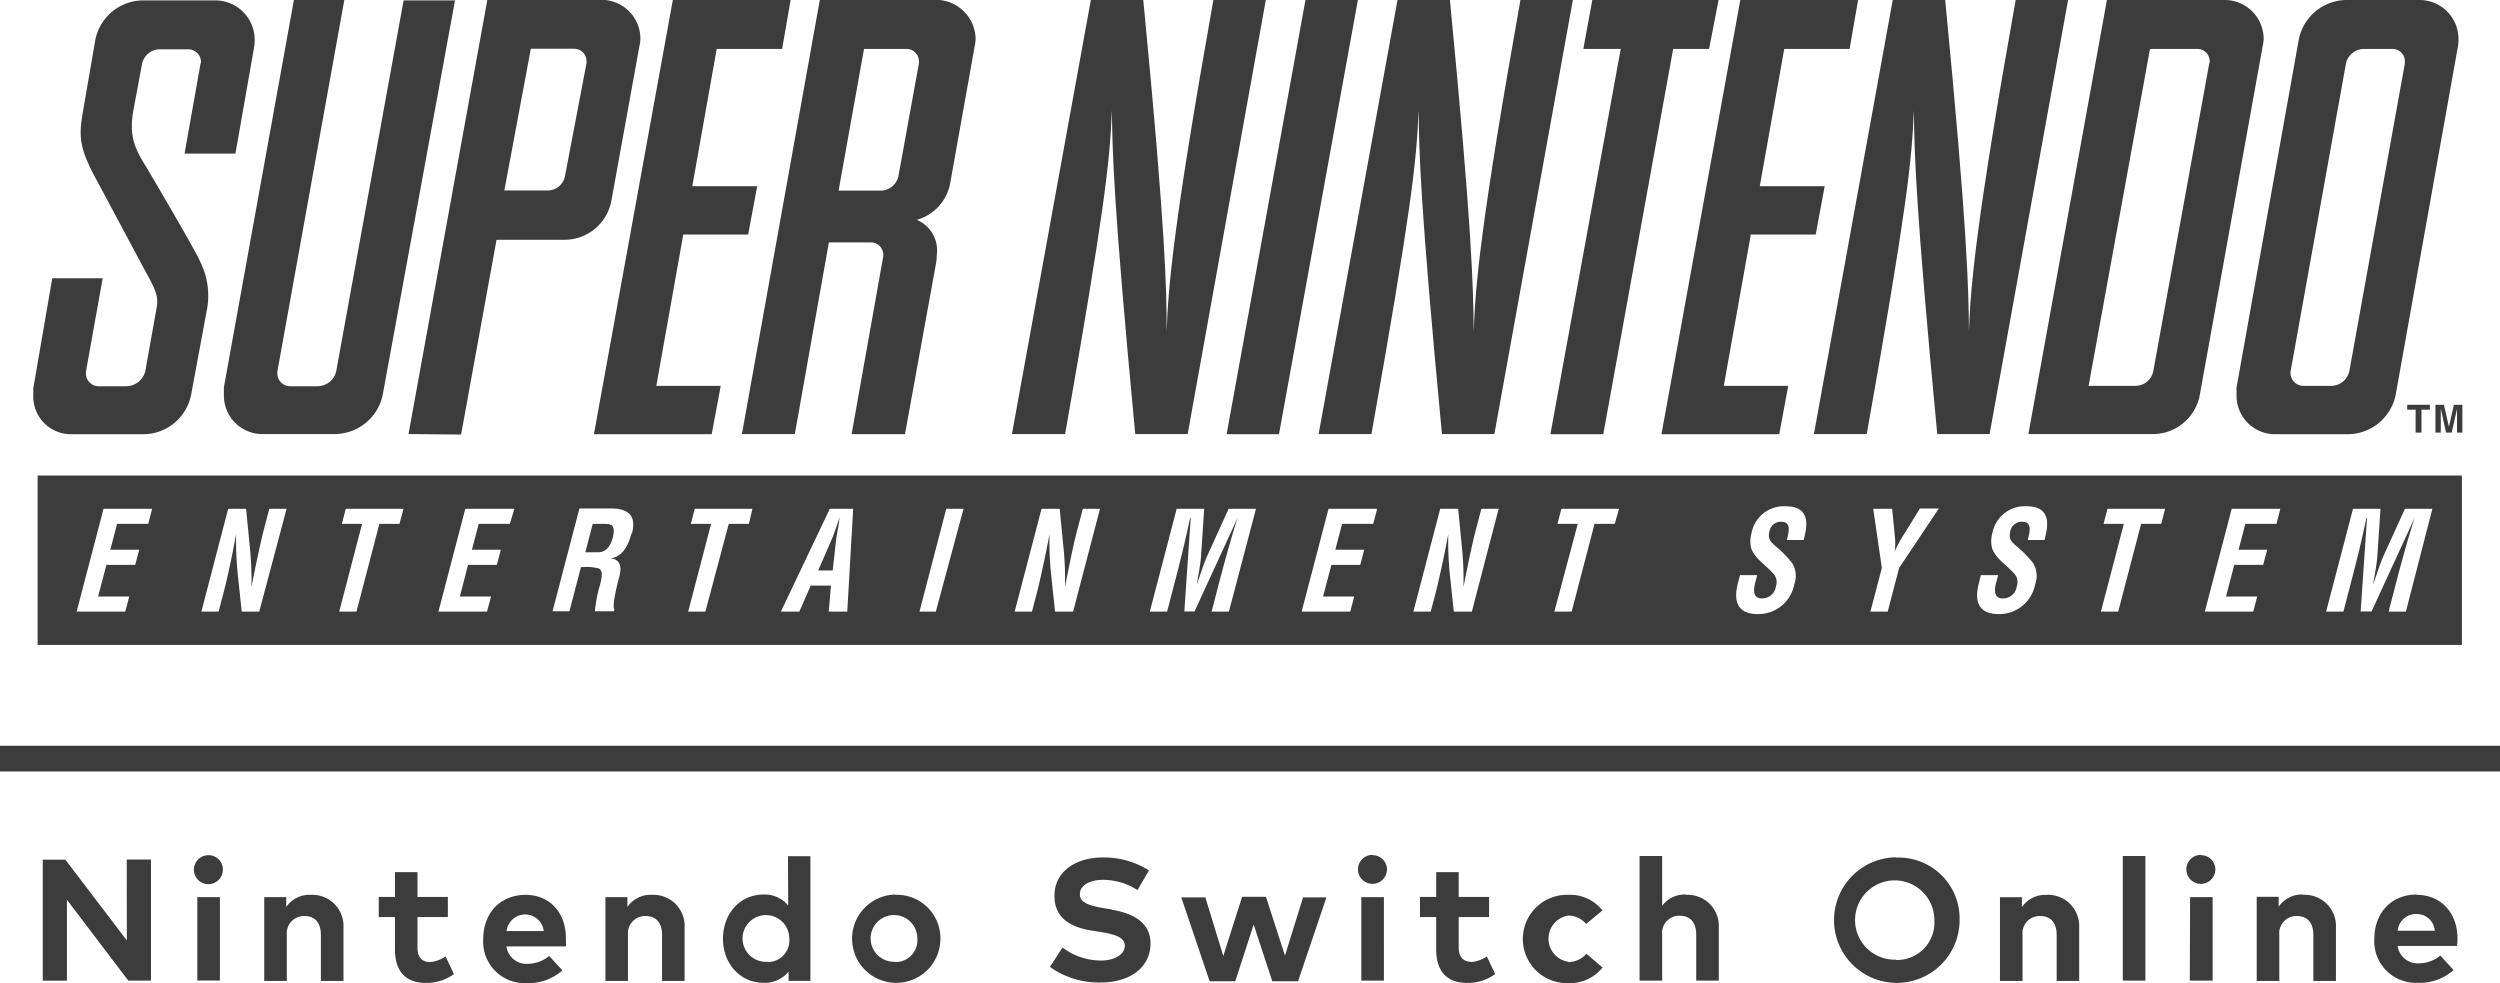 <svg id="logo" xmlns="http://www.w3.org/2000/svg" viewBox="0 0 320.92 126.21"><defs><style>.cls-1{fill:#3c3c3c;}</style></defs><title>snes</title><path class="cls-1" d="M172.72,172.06a1.86,1.86,0,1,0,1.86,1.86A1.83,1.83,0,0,0,172.72,172.06Zm28.45,13.72c-.9,0-1.61-.49-1.61-1.83V180h3.9v-2.58h-3.9v-3.19h-2.89v3.19h-2.08V180h2.08v4.16c0,2.79,1.36,4.3,4,4.3a6,6,0,0,0,3.57-1.14l-1.07-2.26A4.26,4.26,0,0,1,201.17,185.78Zm12.27-8.63c-3.22,0-5.44,2.31-5.44,5.7a5.32,5.32,0,0,0,5.58,5.63,6.48,6.48,0,0,0,4.58-1.64L216.47,185a4.39,4.39,0,0,1-2.72,1,2.59,2.59,0,0,1-2.77-2.23h7.63a9.11,9.11,0,0,0,0-1C218.65,179.45,216.53,177.15,213.44,177.15ZM211,181.8a2.4,2.4,0,0,1,4.77,0Zm-25.12-4.65a3.61,3.61,0,0,0-3.17,1.56v-1.27h-2.82V188.2h2.9v-5.9a2.21,2.21,0,0,1,2.28-2.43c1.32,0,2.09.86,2.09,2.41v5.92h2.9v-6.85A4,4,0,0,0,185.87,177.15Zm-14.58,11h2.9V177.44h-2.9Zm58.37-11a3.58,3.58,0,0,0-3.16,1.56v-1.27h-2.82V188.2h2.89v-5.9a2.21,2.21,0,0,1,2.28-2.43c1.32,0,2.1.86,2.1,2.41v5.92h2.89v-6.85A4,4,0,0,0,229.66,177.15ZM162.25,183l-7.89-10.37h-2.9v15.54h3.1V177.78l7.88,10.38h2.91V172.62h-3.11Zm246.44-5.84a3.61,3.61,0,0,0-3.17,1.56v-1.27H402.7V188.2h2.9v-5.9a2.2,2.2,0,0,1,2.28-2.43c1.32,0,2.1.86,2.1,2.41v5.92h2.89v-6.85A4,4,0,0,0,408.69,177.15Zm9.78,11h2.9v-16h-2.9Zm-29.12-15.83a8.06,8.06,0,1,0,8.17,8.06A7.83,7.83,0,0,0,389.35,172.37Zm0,13.14a5.09,5.09,0,1,1,4.93-5.08A4.8,4.8,0,0,1,389.35,185.51Zm37.72,2.69H430V177.44h-2.89Zm1.43-16.14a1.86,1.86,0,1,0,1.85,1.86A1.83,1.83,0,0,0,428.5,172.06Zm-66.08,5.09a3.58,3.58,0,0,0-3.08,1.45v-6.4h-2.9v16h2.9v-5.9a2.2,2.2,0,0,1,2.27-2.43c1.32,0,2.1.86,2.1,2.41v5.92h2.9v-6.85A4,4,0,0,0,362.42,177.15Zm93.78,0c-3.22,0-5.44,2.31-5.44,5.7a5.33,5.33,0,0,0,5.59,5.63,6.48,6.48,0,0,0,4.58-1.64l-1.7-1.86a4.34,4.34,0,0,1-2.72,1,2.59,2.59,0,0,1-2.76-2.23h7.63a9.11,9.11,0,0,0,.05-1C461.42,179.45,459.3,177.15,456.2,177.15Zm-2.44,4.65a2.35,2.35,0,0,1,2.42-2.15,2.32,2.32,0,0,1,2.34,2.15Zm-12.12-4.65a3.59,3.59,0,0,0-3.16,1.56v-1.27h-2.82V188.2h2.9v-5.9a2.2,2.2,0,0,1,2.27-2.43c1.32,0,2.1.86,2.1,2.41v5.92h2.9v-6.85A4,4,0,0,0,441.64,177.15Zm-94.35,8.63a3,3,0,0,1,0-5.93,3,3,0,0,1,2.29,1.08l2.09-1.74a5.26,5.26,0,0,0-4.31-2,5.67,5.67,0,1,0,0,11.33,5.32,5.32,0,0,0,4.32-2l-2.06-1.77A3.14,3.14,0,0,1,347.29,185.78Zm-100.14-7.22a3.92,3.92,0,0,0-3.17-1.41c-3,0-5.2,2.43-5.2,5.67s2.24,5.66,5.2,5.66A3.94,3.94,0,0,0,247.2,187v1.19H250v-16h-2.88Zm-2.63,7.22a3,3,0,1,1,2.77-3A2.77,2.77,0,0,1,244.52,185.78Zm44.16-6.72-.88-.14c-1.86-.31-3.21-.66-3.21-1.8s1.24-1.86,3-1.86a8.27,8.27,0,0,1,4.4,1.32l1.47-2.53a10.89,10.89,0,0,0-5.94-1.66c-3.3,0-6.19,1.69-6.19,4.93,0,2.81,2,4,4.74,4.45l1,.16c2.16.34,3.29.74,3.29,1.82s-1.33,1.87-3.05,1.87a8.19,8.19,0,0,1-4.95-1.67l-1.61,2.49a10.77,10.77,0,0,0,6.55,2c3.34,0,6.36-1.64,6.36-5.07C293.63,180.71,291.45,179.52,288.68,179.06Zm-27.82-1.91a5.67,5.67,0,1,0,5.83,5.67A5.58,5.58,0,0,0,260.86,177.15Zm0,8.63a3,3,0,1,1,2.87-3A2.81,2.81,0,0,1,260.86,185.78Zm50.06-.79-2.44-7.55h-3.06L303,185l-2.3-7.52h-3.09l3.64,10.76h3.29l2.36-7.27,2.39,7.27h3.31l3.64-10.76h-3Zm23.91.79c-.9,0-1.61-.49-1.61-1.83V180h3.9v-2.58h-3.9v-3.19h-2.89v3.19h-2.08V180h2.08v4.16c0,2.79,1.36,4.3,4,4.3a6,6,0,0,0,3.57-1.14l-1.07-2.26A4.26,4.26,0,0,1,334.83,185.78Zm-14.11,2.42h2.9V177.44h-2.9Zm1.43-16.14a1.86,1.86,0,1,0,1.86,1.86A1.83,1.83,0,0,0,322.15,172.06Z" transform="translate(-145.97 -62.28)"/><rect class="cls-1" y="95.73" width="320.92" height="3.3"/><path class="cls-1" d="M164.72,83.68c1.1,1.85,6.35,10.76,7,12.3a9.73,9.73,0,0,1,.77,6.28l-2,10.76a6.27,6.27,0,0,1-6.15,5h-9.29a4.84,4.84,0,0,1-4.81-5v-.89L152.68,98h6.47L157,110v.19a1.64,1.64,0,0,0,1.6,1.67h3.59a2.55,2.55,0,0,0,2.43-1.93l1.41-7.88c.32-1.54.07-2.3-1.28-4.74-1.09-2-5.51-10.32-6.86-12.81-1.66-3.27-1.79-4.75-1.34-7.5l1.66-9.61a6.29,6.29,0,0,1,6.09-5.06h9.36a5.05,5.05,0,0,1,5,5.06,4.8,4.8,0,0,1-.06.89L176.19,82h-6.53l2.05-11.54a.5.5,0,0,0,.06-.25,1.63,1.63,0,0,0-1.66-1.6h-3.59a2.34,2.34,0,0,0-2.31,1.85l-1.15,6.15C162.55,79.77,163.25,81.31,164.72,83.68Z" transform="translate(-145.97 -62.28)"/><path class="cls-1" d="M181.57,110v.19a1.64,1.64,0,0,0,1.6,1.67h3.59a2.48,2.48,0,0,0,2.37-1.93l8.65-47.6h6.6L195.09,113a6.32,6.32,0,0,1-6.15,5h-9.36a4.94,4.94,0,0,1-4.87-5v-1l9-49.78h6.47Z" transform="translate(-145.97 -62.28)"/><polygon class="cls-1" points="86.37 0 101.49 0 100.4 6.28 92 6.28 88.87 23.9 97.2 23.9 96.04 30.11 87.71 30.11 84.25 49.53 92.52 49.53 91.36 55.74 76.24 55.74 86.37 0"/><path class="cls-1" d="M275.87,118,286,62.28h6.73c2.88,29.79,3,37.07,3,42.58.19-5.83.92-14.07,6-42.58h6.73L298.43,118H291.7c-2.82-29.73-2.92-36-3-41.55-.25,6.66-1,13.1-6,41.55Z" transform="translate(-145.97 -62.28)"/><polygon class="cls-1" points="164.18 55.74 157.46 55.74 167.58 0 174.31 0 164.18 55.74"/><polygon class="cls-1" points="219.39 6.28 214.78 6.28 205.81 55.74 199.02 55.74 208.05 6.28 203.25 6.28 204.4 0 220.61 0 219.39 6.28"/><polygon class="cls-1" points="223.4 0 238.52 0 237.43 6.28 229.04 6.28 225.9 23.9 234.23 23.9 233.08 30.11 224.75 30.11 221.28 49.53 229.55 49.53 228.4 55.74 213.28 55.74 223.4 0"/><path class="cls-1" d="M315.24,118l10.13-55.74h6.72c2.89,29.79,3,37.07,3.06,42.58.19-5.83.92-14.07,6-42.58h6.73L337.8,118h-6.73c-2.82-29.73-2.92-36-3-41.55-.25,6.66-1,13.1-6.05,41.55Z" transform="translate(-145.97 -62.28)"/><path class="cls-1" d="M378.82,118l10.12-55.74h6.73c2.88,29.79,3,37.07,3.05,42.58.19-5.83.92-14.07,6-42.58h6.73L401.37,118h-6.72c-2.83-29.73-2.93-36-3-41.55-.26,6.66-1,13.1-6.05,41.55Z" transform="translate(-145.97 -62.28)"/><path class="cls-1" d="M198.41,118l10.12-55.74h14.65a5,5,0,0,1,5,5.06,5.46,5.46,0,0,1-.13.89L224.46,88a6.12,6.12,0,0,1-6,5.06h-8.75l-4.55,25Zm17.78-31.27a2.28,2.28,0,0,0,2.31-1.86l2.76-14.48v-.25a1.59,1.59,0,0,0-1.61-1.6h-5.54l-3.4,18.19Zm43.16,8.46V95a1.58,1.58,0,0,0-1.6-1.6h-5.38L248,118h-6.79l10-55.74h14.93a5.11,5.11,0,0,1,5.07,5,6.08,6.08,0,0,1-.13,1l-3.14,17.56a6,6,0,0,1-4.29,4.68,4.26,4.26,0,0,1,2.56,4.61,4.17,4.17,0,0,1-.07.9l-4,22h-6.85ZM259,86.75a2.35,2.35,0,0,0,2.31-1.92l2.62-14.42v-.25a1.6,1.6,0,0,0-1.67-1.6h-5.38l-3.26,18.19ZM416.43,62.28h15.12a5,5,0,0,1,5,5.06,5.46,5.46,0,0,1-.13.89L428.35,113a6.13,6.13,0,0,1-6,5h-16Zm3.65,49.53a2.34,2.34,0,0,0,2.31-1.93l7.18-39.47a.5.5,0,0,0,.06-.25,1.6,1.6,0,0,0-1.67-1.6h-6l-7.88,43.25ZM447.2,62.28h9.42a5,5,0,0,1,4.94,5.06,4.13,4.13,0,0,1-.07.89l-8,44.79a6.32,6.32,0,0,1-6.15,5H438a4.94,4.94,0,0,1-4.93-5v-1l8-44.72A6.3,6.3,0,0,1,447.2,62.28ZM440,110.14a1.65,1.65,0,0,0,1.6,1.67h3.59a2.41,2.41,0,0,0,2.37-1.93l7.12-39.47v-.25a1.59,1.59,0,0,0-1.61-1.6h-3.65a2.39,2.39,0,0,0-2.3,1.85L440,110Z" transform="translate(-145.97 -62.28)"/><path class="cls-1" d="M252.86,135.51l.42-3.75c.05-.61.2-1.21.3-1.83.06-.3.13-1,.17-1.26h0c-.1.28-.32,1-.42,1.26-.22.62-.42,1.22-.7,1.83L251,135.51Z" transform="translate(-145.97 -62.28)"/><path class="cls-1" d="M223.71,129.53h-1.65l-.95,3.64h1.74c.74,0,1.45-.58,1.79-1.9C225,129.79,224.54,129.54,223.71,129.53Z" transform="translate(-145.97 -62.28)"/><path class="cls-1" d="M150.8,123.32v21.75H462V123.32ZM165,129.53h-4l-.87,3.32h3.71l-.51,1.94h-3.7l-1.07,4.07h4l-.51,1.93h-6.24l3.45-13.2h6.24Zm14.25,11.26H177l-.5-4.7a43.22,43.22,0,0,1-.22-5.24h0c-.2,1.09-.46,2.43-.74,3.76s-.58,2.64-.86,3.7l-.65,2.48h-2.21l3.44-13.2h2.3l.47,4.8a42.46,42.46,0,0,1,.22,5.25h0c.23-1.2.49-2.48.76-3.75s.55-2.53.85-3.71l.68-2.59h2.22Zm18-11.26h-2.58l-2.94,11.26h-2.22l2.94-11.26h-2.6l.51-1.94h7.4Zm14.17,0h-4l-.87,3.32h3.71l-.51,1.94h-3.7L205,138.86h4l-.51,1.93h-6.24l3.45-13.2H212Zm15.61,1.23c-.38,1.44-1.1,3-2.65,3.18v0c1.26.19,1.42,1.13,1.08,2.39-.14.55-1,3.79-.61,4.17l-.07.25h-2.44a16.24,16.24,0,0,1,.64-3.34c.2-.81.5-1.92-.19-2.17a5.85,5.85,0,0,0-1.84-.17h-.4l-1.48,5.68H216.9l3.45-13.2h4.19C226.46,127.59,227.73,128.33,227.09,130.76Zm15.07-1.23h-2.58l-3,11.26h-2.21l2.94-11.26h-2.6l.51-1.94h7.4Zm12.63,11.26h-2.38l.29-3.34h-2.6l-1.46,3.34h-2.37l6.28-13.2h3Zm11.37,0H264l3.44-13.2h2.22Zm17.62,0h-2.32l-.49-4.7a41.28,41.28,0,0,1-.22-5.24h0c-.21,1.09-.46,2.43-.75,3.76s-.58,2.64-.85,3.7l-.65,2.48h-2.22l3.45-13.2H282l.47,4.8a40.78,40.78,0,0,1,.21,5.25h0c.23-1.2.49-2.48.75-3.75s.55-2.53.86-3.71l.68-2.59h2.21Zm20,0h-2.22l1.08-4.15c.69-2.63,1.42-5.25,2.25-7.87h0l-5.52,12H298l.82-12h-.08c-.55,2.62-1.18,5.24-1.87,7.87l-1.08,4.15h-2.22l3.45-13.2h3.53l-.41,6.13c-.07,1-.38,2.63-.55,3.65h0c.45-1.31.93-2.79,1.31-3.65l2.79-6.13h3.51Zm18.53-11.26h-4l-.87,3.32h3.71l-.51,1.94h-3.7l-1.07,4.07h4l-.51,1.93h-6.24l3.45-13.2h6.24Zm12.66,11.26h-2.32l-.5-4.7a43.41,43.41,0,0,1-.21-5.24h0c-.21,1.09-.46,2.43-.75,3.76s-.58,2.64-.85,3.7l-.65,2.48H327.4l3.45-13.2h2.3l.47,4.8a40.78,40.78,0,0,1,.21,5.25h0c.24-1.2.49-2.48.76-3.75s.55-2.53.86-3.71l.68-2.59h2.22Zm18.34-11.26h-2.59l-2.94,11.26h-2.22l3-11.26h-2.6l.5-1.94h7.4Zm24.23,2.07h-2.14c.32-1.18.53-2.34-.69-2.34a1.47,1.47,0,0,0-1.54,1.23c-.26,1,.21,1.39.78,1.89a14,14,0,0,1,2.12,2.16,3.1,3.1,0,0,1,.28,2.77,4.68,4.68,0,0,1-4.65,3.8c-2.66,0-3.18-1.66-2.57-4l.26-1h2.21l-.2.77c-.38,1.29-.28,2.22.82,2.22a1.78,1.78,0,0,0,1.78-1.55,1.64,1.64,0,0,0-.43-1.74c-.9-1-2.15-1.73-2.71-3.05a3.63,3.63,0,0,1,0-2,4.22,4.22,0,0,1,4.4-3.49C378.71,127.27,377.82,130.3,377.5,131.6Zm12.28,3.58-1.47,5.61h-2.22l1.47-5.61-1.11-7.59h2.43l.34,3.47a8.54,8.54,0,0,1,0,2h0a15.93,15.93,0,0,1,1.38-2.5l1.84-3h2.43Zm18.64-3.58h-2.14c.33-1.18.54-2.34-.68-2.34a1.47,1.47,0,0,0-1.55,1.23c-.26,1,.21,1.39.78,1.89a14.51,14.51,0,0,1,2.13,2.16,3.13,3.13,0,0,1,.27,2.77,4.68,4.68,0,0,1-4.65,3.8c-2.66,0-3.18-1.66-2.56-4l.25-1h2.22l-.21.77c-.38,1.29-.27,2.22.82,2.22a1.78,1.78,0,0,0,1.78-1.55,1.62,1.62,0,0,0-.43-1.74c-.89-1-2.15-1.73-2.71-3.05a3.63,3.63,0,0,1,0-2,4.22,4.22,0,0,1,4.4-3.49C409.63,127.27,408.74,130.3,408.42,131.6Zm15-2.07h-2.58l-2.94,11.26h-2.22l2.94-11.26H416l.5-1.94h7.4Zm14.8,0h-4l-.87,3.32H437l-.51,1.94h-3.71l-1.06,4.07h4l-.5,1.93H429l3.45-13.2h6.24Zm16.61,11.26h-2.22l1.08-4.15c.69-2.63,1.42-5.25,2.25-7.87h0l-5.52,12H449l.82-12h-.08c-.54,2.62-1.18,5.24-1.87,7.87l-1.08,4.15h-2.22l3.45-13.2h3.53l-.41,6.13c-.07,1-.38,2.63-.55,3.65h0c.45-1.31.93-2.79,1.31-3.65l2.79-6.13h3.52Z" transform="translate(-145.97 -62.28)"/><polyline class="cls-1" points="310.84 55.53 310.09 55.53 310.09 52.59 309.01 52.59 309.01 51.96 311.92 51.96 311.92 52.59 310.84 52.59 310.84 55.53"/><polyline class="cls-1" points="316.09 55.53 315.4 55.53 315.4 52.54 315.39 52.54 314.72 55.53 313.99 55.53 313.34 52.54 313.32 52.54 313.32 55.53 312.63 55.53 312.63 51.96 313.72 51.96 314.36 54.77 314.37 54.77 315 51.96 316.09 51.96 316.09 55.53"/></svg>